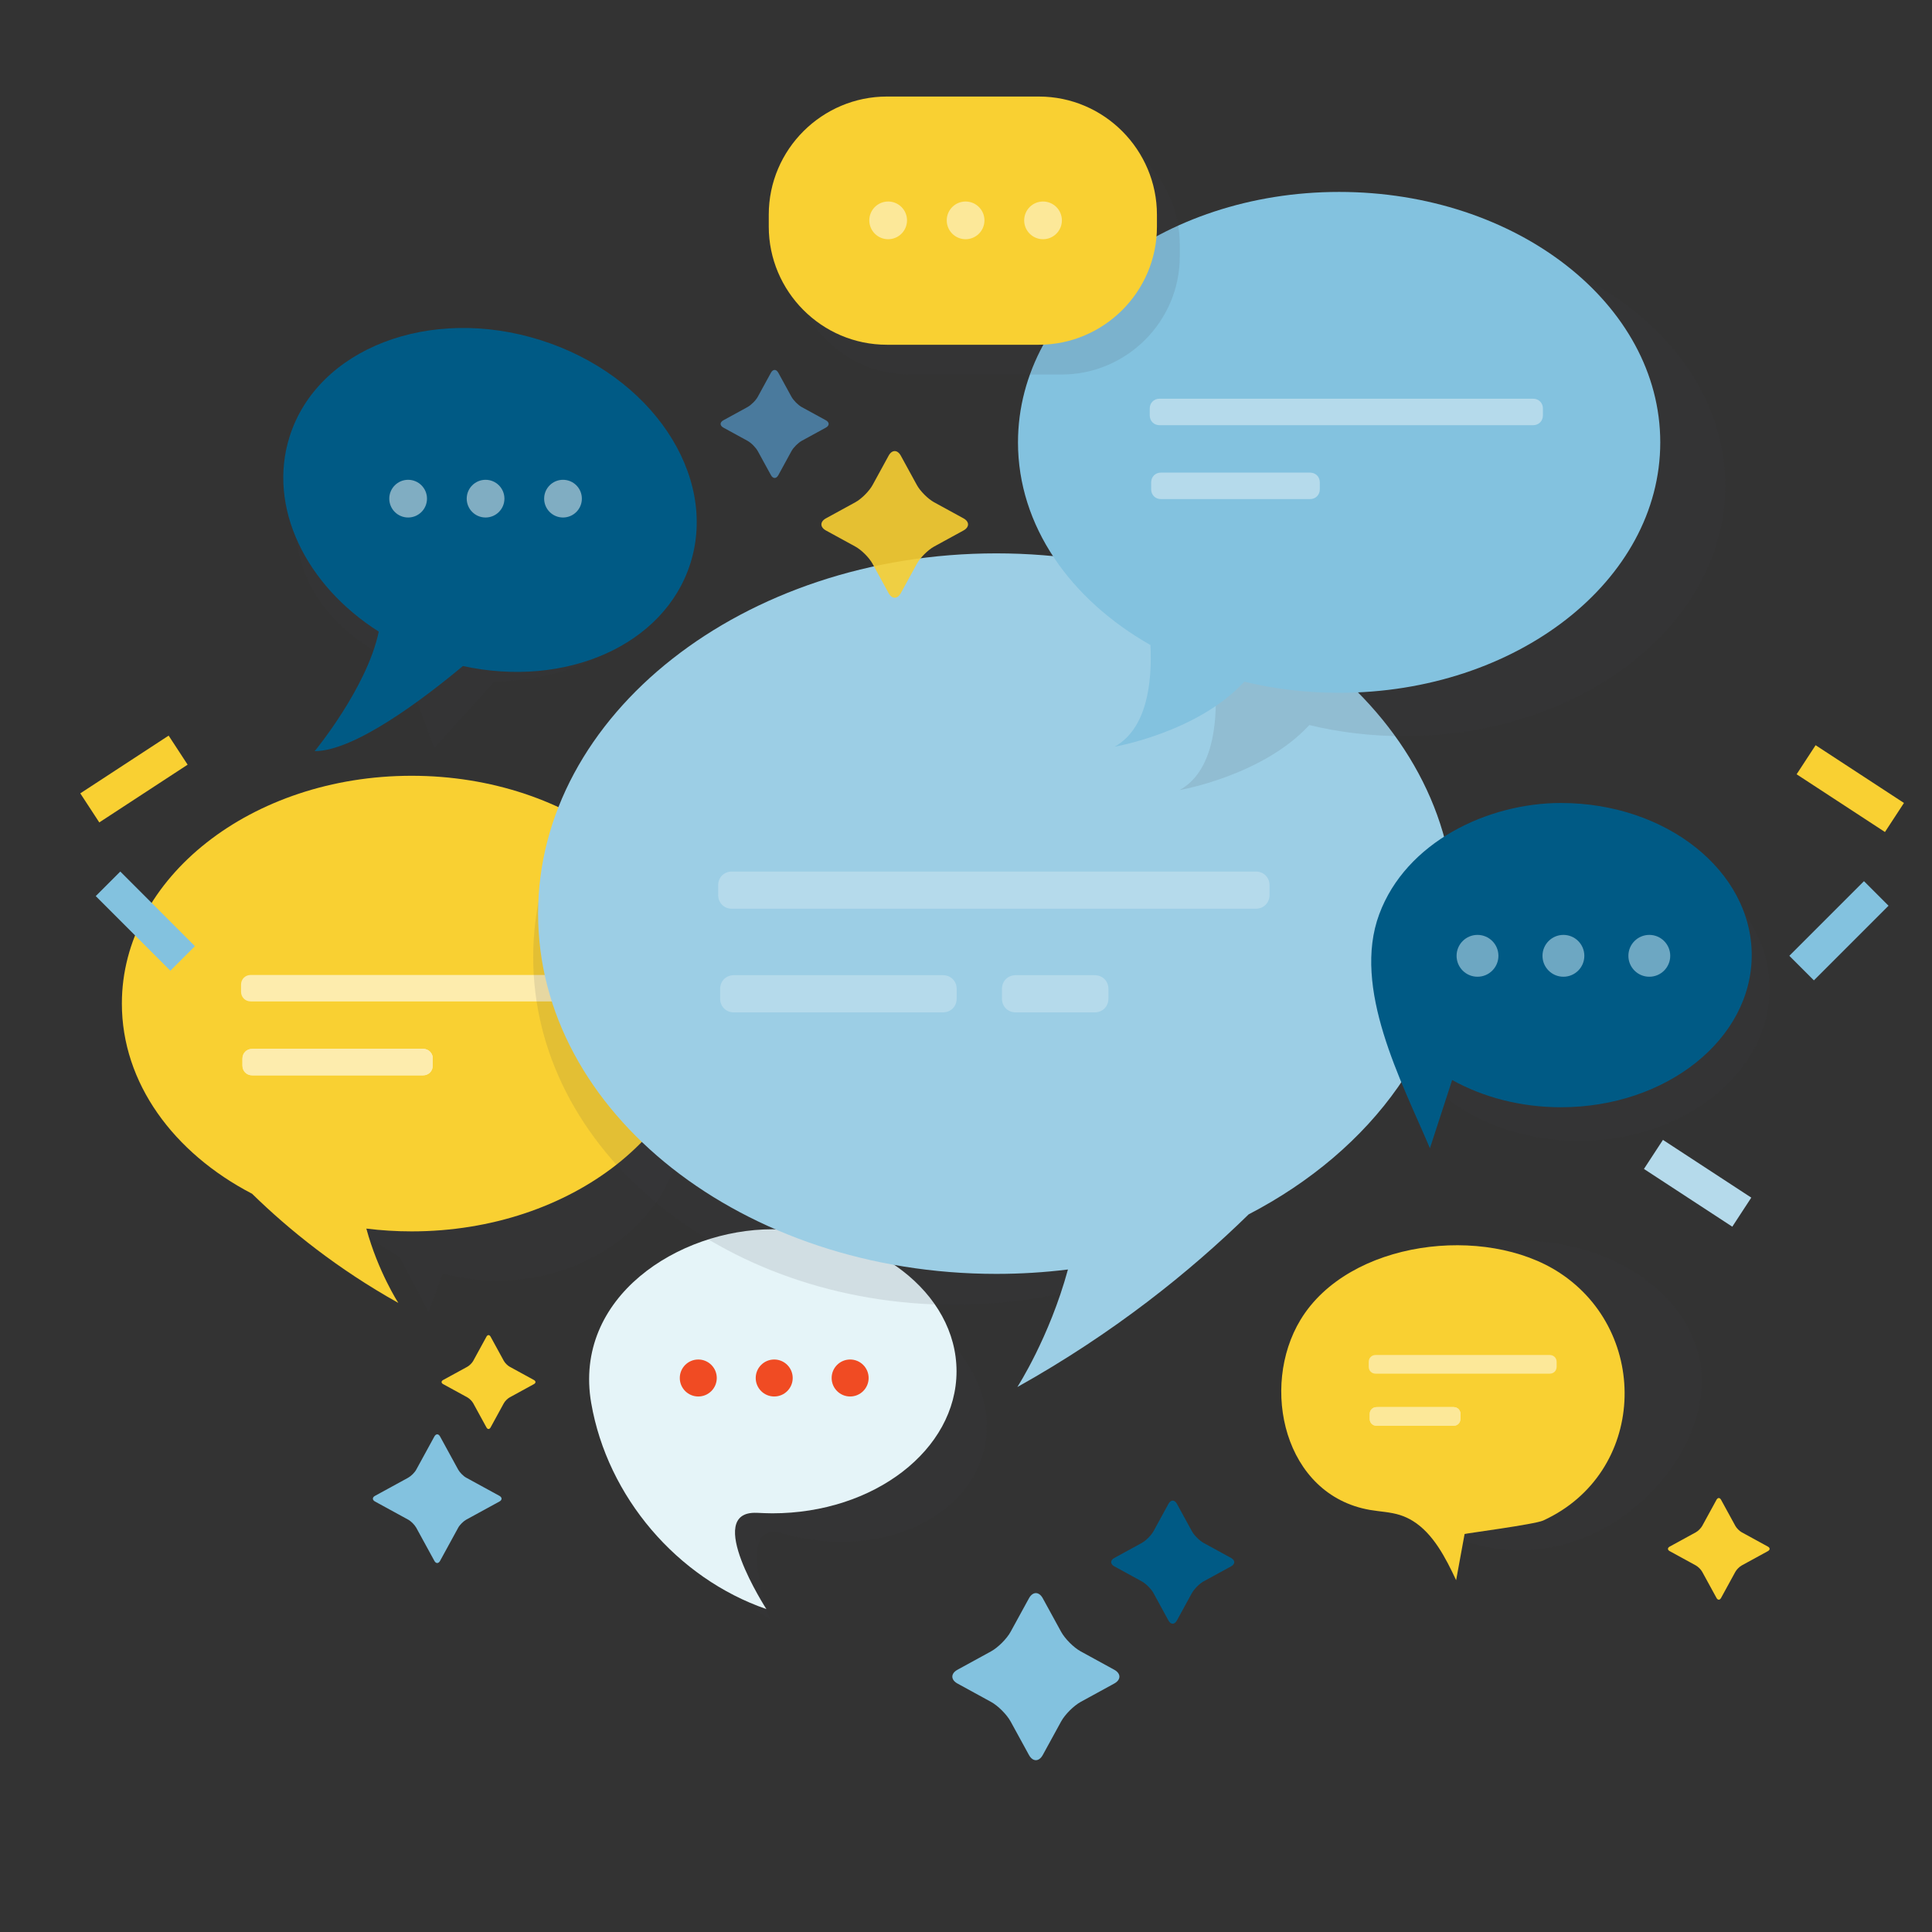 <svg xmlns="http://www.w3.org/2000/svg" id="Layer_1" viewBox="0 0 1000 1000"><rect x="0" y="0" width="1000" height="1000" fill="#333333" stroke="none"/><defs><style>.cls-1,.cls-2,.cls-3,.cls-4,.cls-5,.cls-6,.cls-7,.cls-8,.cls-9,.cls-10,.cls-11,.cls-12,.cls-13,.cls-14{stroke-width:0px;}.cls-1,.cls-13{fill:#3b3c43;}.cls-2{fill:#b5daeb;}.cls-3{fill:#4a7a9d;}.cls-4{fill:#83c2df;}.cls-15{isolation:isolate;opacity:.12;}.cls-5,.cls-16{opacity:.5;}.cls-5,.cls-11{fill:#fff;}.cls-17{opacity:.6;}.cls-6{opacity:.9;}.cls-6,.cls-14{fill:#f9d032;}.cls-7{fill:#005a85;}.cls-8{fill:#eaecee;}.cls-9{fill:#e5f4f8;}.cls-10{fill:#f04b23;}.cls-12{fill:#9ccee5;}.cls-13{opacity:.12;}</style></defs><path class="cls-13" d="M404.16,793.47c2.33.62,4.67,1.3,7.06,1.84,46.22,10.46,90.24-9.95,98.3-45.59,8.07-35.64-22.87-73.02-69.09-83.48-46.22-10.46-90.24,9.95-98.3,45.59-1.01,4.46-1.41,8.94-1.24,13.39,0,0-7.37,72.55,57.78,112.98,0,0-18.78-51.25,5.49-44.74Z"></path><path class="cls-9" d="M391.65,783.03c2.68.11,5.38.26,8.11.26,52.65,0,95.34-32.91,95.34-73.51s-42.68-73.51-95.34-73.51c-48.52,0-103.26,35.1-93.74,90,8.41,48.5,44.43,90.6,90.66,106.59,0,0-32.92-50.93-5.03-49.82Z"></path><circle class="cls-10" cx="361.43" cy="713.25" r="9.57"></circle><circle class="cls-10" cx="400.73" cy="713.25" r="9.57"></circle><circle class="cls-10" cx="440.03" cy="713.25" r="9.57"></circle><path class="cls-13" d="M349.7,555.79c.68-4.04,1.04-8.15,1.04-12.33,0-54.48-59.76-98.64-133.47-98.64s-133.47,44.16-133.47,98.64c0,47.92,46.25,87.86,107.56,96.77,4.73,3.86,9.9,7.31,15.45,10.28l15.02,28.69,7.27-19.95c8.88,2.35,18.29,3.63,28.05,3.63,53.19,0,96.31-37.56,96.31-83.9,0-8.05-1.33-15.82-3.76-23.19Z"></path><path class="cls-14" d="M213.05,401.54c-82.82,0-149.97,52.79-149.97,117.91,0,41.13,26.79,77.33,67.39,98.43,19.18,18.75,44.17,38.88,75.7,56.51,0,0-10.49-16.18-16.55-38.47,7.63.94,15.46,1.44,23.43,1.44,82.82,0,149.97-52.79,149.97-117.91s-67.14-117.91-149.97-117.91Z"></path><g class="cls-17"><path class="cls-11" d="M294.6,509.68c0-2.89-2.17-5.05-5.05-5.05h-159.74c-2.89,0-5.05,2.17-5.05,5.05v3.61c0,2.89,2.17,5.05,5.05,5.05h159.74c2.89,0,5.05-2.17,5.05-5.05v-3.61Z"></path><path class="cls-11" d="M224,547.94c0-2.89-2.17-5.05-5.05-5.05h-88.42c-2.89,0-5.05,2.17-5.05,5.05v3.61c0,2.89,2.17,5.05,5.05,5.05h88.42c2.89,0,5.05-2.17,5.05-5.05v-3.61Z"></path><path class="cls-11" d="M224,547.94c0-2.89-2.17-5.05-5.05-5.05h-88.42c-2.89,0-5.05,2.17-5.05,5.05v3.61c0,2.89,2.17,5.05,5.05,5.05h88.42c2.89,0,5.05-2.17,5.05-5.05v-3.61Z"></path><path class="cls-11" d="M224,547.94c0-2.89-2.17-5.05-5.05-5.05h-88.42"></path></g><circle class="cls-8" cx="414.6" cy="376.45" r="14.54"></circle><circle class="cls-8" cx="474.09" cy="137.42" r="12.32"></circle><path class="cls-13" d="M355.82,273.2c0-43.96-45.32-79.59-101.23-79.59s-101.23,35.63-101.23,79.59c0,31.07,22.65,57.96,55.67,71.07l15.7,42.94,31.23-34.44c55.28-.58,99.86-35.97,99.86-79.56Z"></path><path class="cls-7" d="M279.8,176.05c-57.29-18.12-115.44,4.22-129.9,49.91-11.57,36.56,8.37,76.99,46.15,100.97-6.14,29.19-33.18,61.86-33.18,61.86,20.59,0,56.08-26.83,76.74-44.06,53.14,11.6,104.31-10.7,117.74-53.15,14.45-45.69-20.27-97.42-77.56-115.54Z"></path><rect class="cls-14" x="42.02" y="394.23" width="54.63" height="17.97" transform="translate(-209.31 103.64) rotate(-33.17)"></rect><rect class="cls-4" x="924.51" y="472.77" width="54.63" height="17.98" transform="translate(-61.87 814.15) rotate(-45)"></rect><rect class="cls-14" x="948.72" y="380.88" width="17.97" height="54.63" transform="translate(92.04 986.5) rotate(-56.83)"></rect><rect class="cls-2" x="869.7" y="585.16" width="17.97" height="54.63" transform="translate(-114.74 1012.87) rotate(-56.83)"></rect><path class="cls-13" d="M493.82,675.35c-120.31,0-217.83-80.57-217.83-179.96s97.53-179.96,217.83-179.96,217.83,80.57,217.83,179.96-97.53,179.96-217.83,179.96"></path><path class="cls-12" d="M752.87,472.89c0-102.99-106.19-186.47-237.18-186.47s-237.18,83.49-237.18,186.47,106.19,186.47,237.18,186.47c12.61,0,24.99-.78,37.07-2.27-9.6,35.25-26.19,60.84-26.19,60.84,49.87-27.87,89.39-59.72,119.72-89.37,64.21-33.37,106.58-90.62,106.58-155.67Z"></path><path class="cls-7" d="M616.92,824.6c1.19-2.16,3.93-4.92,6.1-6.1l14.21-7.77c2.16-1.19,2.16-3.12,0-4.32l-14.21-7.77c-2.16-1.19-4.92-3.93-6.1-6.1l-7.77-14.21c-1.19-2.16-3.12-2.16-4.32,0l-7.77,14.21c-1.19,2.16-3.93,4.92-6.1,6.1l-14.21,7.77c-2.16,1.19-2.16,3.12,0,4.32l14.21,7.77c2.16,1.19,4.92,3.93,6.1,6.1l7.75,14.21c1.19,2.16,3.12,2.16,4.32,0l7.78-14.21Z"></path><path class="cls-4" d="M549.23,891.05c1.97-3.62,6.55-8.19,10.16-10.16l17.3-9.47c3.62-1.97,3.62-5.22,0-7.19l-17.3-9.47c-3.62-1.97-8.19-6.55-10.16-10.16l-9.47-17.3c-1.97-3.62-5.21-3.62-7.19,0l-9.47,17.3c-1.97,3.62-6.55,8.19-10.16,10.16l-17.3,9.47c-3.62,1.97-3.62,5.22,0,7.19l17.3,9.47c3.62,1.97,8.19,6.55,10.16,10.16l9.47,17.3c1.97,3.62,5.21,3.62,7.19,0l9.47-17.3Z"></path><path class="cls-3" d="M392.23,233.5c-1.05-1.9-3.45-4.32-5.35-5.35l-12.47-6.82c-1.9-1.05-1.9-2.74,0-3.79l12.47-6.82c1.9-1.05,4.32-3.45,5.35-5.35l6.82-12.47c1.05-1.9,2.74-1.9,3.79,0l6.82,12.47c1.05,1.9,3.45,4.32,5.35,5.35l12.47,6.82c1.9,1.05,1.9,2.74,0,3.79l-12.47,6.82c-1.9,1.05-4.32,3.45-5.35,5.35l-6.81,12.47c-1.05,1.9-2.74,1.9-3.79,0l-6.83-12.47Z"></path><path class="cls-6" d="M451.64,291.82c-1.73-3.17-5.75-7.19-8.92-8.92l-15.19-8.31c-3.17-1.73-3.17-4.58,0-6.31l15.19-8.31c3.17-1.73,7.19-5.75,8.92-8.92l8.31-15.19c1.73-3.17,4.57-3.17,6.31,0l8.31,15.19c1.73,3.17,5.75,7.19,8.92,8.92l15.19,8.31c3.17,1.73,3.17,4.58,0,6.31l-15.19,8.31c-3.17,1.73-7.19,5.75-8.92,8.92l-8.31,15.19c-1.73,3.17-4.57,3.17-6.31,0l-8.31-15.19Z"></path><path class="cls-4" d="M215.44,790.73c-.82-1.47-2.67-3.35-4.15-4.15l-17.19-9.4c-1.47-.82-1.47-2.13,0-2.93l17.19-9.4c1.47-.82,3.35-2.67,4.15-4.15l9.4-17.19c.82-1.47,2.13-1.47,2.93,0l9.4,17.19c.82,1.47,2.67,3.35,4.15,4.15l17.19,9.4c1.47.82,1.47,2.13,0,2.93l-17.19,9.4c-1.47.82-3.35,2.67-4.15,4.15l-9.4,17.19c-.82,1.47-2.13,1.47-2.93,0l-9.4-17.19Z"></path><path class="cls-14" d="M244.93,726.3c-.59-1.08-1.95-2.44-3.02-3.02l-12.54-6.86c-1.08-.59-1.08-1.56,0-2.14l12.54-6.86c1.08-.59,2.44-1.95,3.02-3.02l6.86-12.54c.59-1.08,1.56-1.08,2.14,0l6.86,12.54c.59,1.08,1.95,2.44,3.02,3.02l12.54,6.86c1.08.59,1.08,1.56,0,2.14l-12.54,6.86c-1.08.59-2.44,1.95-3.02,3.02l-6.86,12.54c-.59,1.08-1.56,1.08-2.14,0l-6.86-12.54Z"></path><path class="cls-14" d="M898.23,813.55c.64-1.16,2.11-2.64,3.27-3.27l13.58-7.43c1.16-.64,1.16-1.69,0-2.32l-13.58-7.43c-1.16-.64-2.64-2.11-3.27-3.27l-7.43-13.58c-.64-1.16-1.68-1.16-2.32,0l-7.43,13.58c-.64,1.16-2.11,2.64-3.27,3.27l-13.58,7.43c-1.16.64-1.16,1.69,0,2.32l13.58,7.43c1.16.64,2.64,2.11,3.27,3.27l7.43,13.58c.64,1.16,1.68,1.16,2.32,0l7.43-13.58Z"></path><path class="cls-13" d="M726.79,121.78c-91.8,0-166.22,58.04-166.22,129.63,0,43.13,27.02,81.33,68.57,104.9.93,19.49-1.8,43.21-18.51,52.61,0,0,42.95-7.4,67.06-33.63,15.52,3.74,32.01,5.75,49.1,5.75,91.8,0,166.22-58.04,166.22-129.63s-74.42-129.63-166.22-129.63Z"></path><path class="cls-4" d="M693.13,99.34c-91.8,0-166.22,58.04-166.22,129.63,0,43.13,27.02,81.33,68.57,104.9.93,19.49-1.8,43.21-18.51,52.61,0,0,42.95-7.4,67.06-33.63,15.52,3.74,32.01,5.75,49.1,5.75,91.8,0,166.22-58.04,166.22-129.63s-74.42-129.63-166.22-129.63Z"></path><path class="cls-2" d="M798.61,211.42c0-2.89-2.17-5.05-5.05-5.05h-193.4c-2.89,0-5.05,2.17-5.05,5.05v3.61c0,2.89,2.17,5.05,5.05,5.05h193.4c2.89,0,5.05-2.17,5.05-5.05v-3.61Z"></path><path class="cls-2" d="M683.13,249.67c0-2.89-2.17-5.05-5.05-5.05h-77.19c-2.89,0-5.05,2.17-5.05,5.05v3.61c0,2.89,2.17,5.05,5.05,5.05h77.19c2.89,0,5.05-2.17,5.05-5.05v-3.61Z"></path><path class="cls-13" d="M880.84,714.98c0,40.23-42.14,87.47-94.13,87.47s-94.13-47.24-94.13-87.47,42.14-72.83,94.13-72.83,94.13,32.61,94.13,72.83Z"></path><path class="cls-14" d="M731.34,787.28c10.49,6.52,16.94,19.06,22.35,30.63,1.46-7.97,2.92-15.94,4.38-23.91.04-.22,36.3-4.97,40.69-6.98,53.34-24.47,55.87-97.13,8.54-128.19-38.53-25.28-109.17-16.94-134.16,24.3-21.06,34.75-8.61,90.71,35.98,98.41,5.21.9,10.58,1.05,15.61,2.67,2.37.76,4.56,1.8,6.61,3.07Z"></path><g class="cls-16"><path class="cls-11" d="M805.71,704.9c0-2.04-1.53-3.56-3.56-3.56h-90.14c-2.04,0-3.56,1.53-3.56,3.56v2.55c0,2.04,1.53,3.56,3.56,3.56h90.14c2.04,0,3.56-1.53,3.56-3.56v-2.55Z"></path><path class="cls-11" d="M755.92,731.88c0-2.04-1.53-3.56-3.56-3.56h-39.84c-2.04,0-3.56,1.53-3.56,3.56v2.55c0,2.04,1.53,3.56,3.56,3.56h39.84c2.04,0,3.56-1.53,3.56-3.56v-2.55Z"></path><path class="cls-11" d="M755.92,731.88c0-2.04-1.53-3.56-3.56-3.56h-39.84c-2.04,0-3.56,1.53-3.56,3.56v2.55c0,2.04,1.53,3.56,3.56,3.56h39.84c2.04,0,3.56-1.53,3.56-3.56v-2.55Z"></path><path class="cls-11" d="M755.92,731.88c0-2.04-1.53-3.56-3.56-3.56h-39.84"></path></g><g class="cls-15"><path class="cls-1" d="M610.65,132.7c0,33.91-27.75,61.15-61.15,61.15h-78.62c-33.91,0-61.15-27.75-61.15-61.15v-6.17c0-33.91,27.75-61.15,61.15-61.15h78.62c33.91,0,61.15,27.75,61.15,61.15v6.17Z"></path></g><path class="cls-14" d="M598.83,117.29c0,33.91-27.75,61.15-61.15,61.15h-78.62c-33.91,0-61.15-27.75-61.15-61.15v-6.17c0-33.91,27.75-61.15,61.15-61.15h78.62c33.91,0,61.15,27.75,61.15,61.15v6.17Z"></path><circle class="cls-5" cx="459.71" cy="114.06" r="9.76"></circle><circle class="cls-5" cx="499.79" cy="114.06" r="9.76"></circle><circle class="cls-5" cx="539.87" cy="114.06" r="9.76"></circle><rect class="cls-4" x="66.23" y="449.46" width="17.98" height="54.63" transform="translate(-315.1 192.83) rotate(-45)"></rect><g class="cls-16"><circle class="cls-11" cx="211.25" cy="258.1" r="9.76"></circle><circle class="cls-11" cx="251.33" cy="258.1" r="9.76"></circle><circle class="cls-11" cx="291.41" cy="258.1" r="9.76"></circle></g><ellipse class="cls-13" cx="817.22" cy="511.78" rx="98.73" ry="78.74"></ellipse><path class="cls-7" d="M807.97,415.62c-37.99,0-80.23,20.2-94.09,57.6-14.19,38.29,11.48,86.29,26.25,121.11l11.5-35.31c15.98,8.87,35.39,14.09,56.33,14.09,54.53,0,98.73-35.25,98.73-78.74s-44.2-78.74-98.73-78.74Z"></path><g class="cls-17"><circle class="cls-2" cx="764.75" cy="494.73" r="10.83"></circle><circle class="cls-2" cx="809.22" cy="494.73" r="10.83"></circle><circle class="cls-2" cx="853.68" cy="494.73" r="10.83"></circle></g><path class="cls-2" d="M657.11,458.2c0-4.05-3.04-7.09-7.09-7.09h-271.21c-4.05,0-7.09,3.04-7.09,7.09v5.06c0,4.05,3.04,7.09,7.09,7.09h271.21c4.05,0,7.09-3.04,7.09-7.09v-5.06Z"></path><path class="cls-2" d="M495.17,511.85c0-4.05-3.04-7.09-7.09-7.09h-108.25c-4.05,0-7.09,3.04-7.09,7.09v5.06c0,4.05,3.04,7.09,7.09,7.09h108.25c4.05,0,7.09-3.04,7.09-7.09v-5.06Z"></path><path class="cls-2" d="M573.72,511.85c0-4.05-3.04-7.09-7.09-7.09h-40.93c-4.05,0-7.09,3.04-7.09,7.09v5.06c0,4.05,3.04,7.09,7.09,7.09h40.93c4.05,0,7.09-3.04,7.09-7.09v-5.06Z"></path></svg>